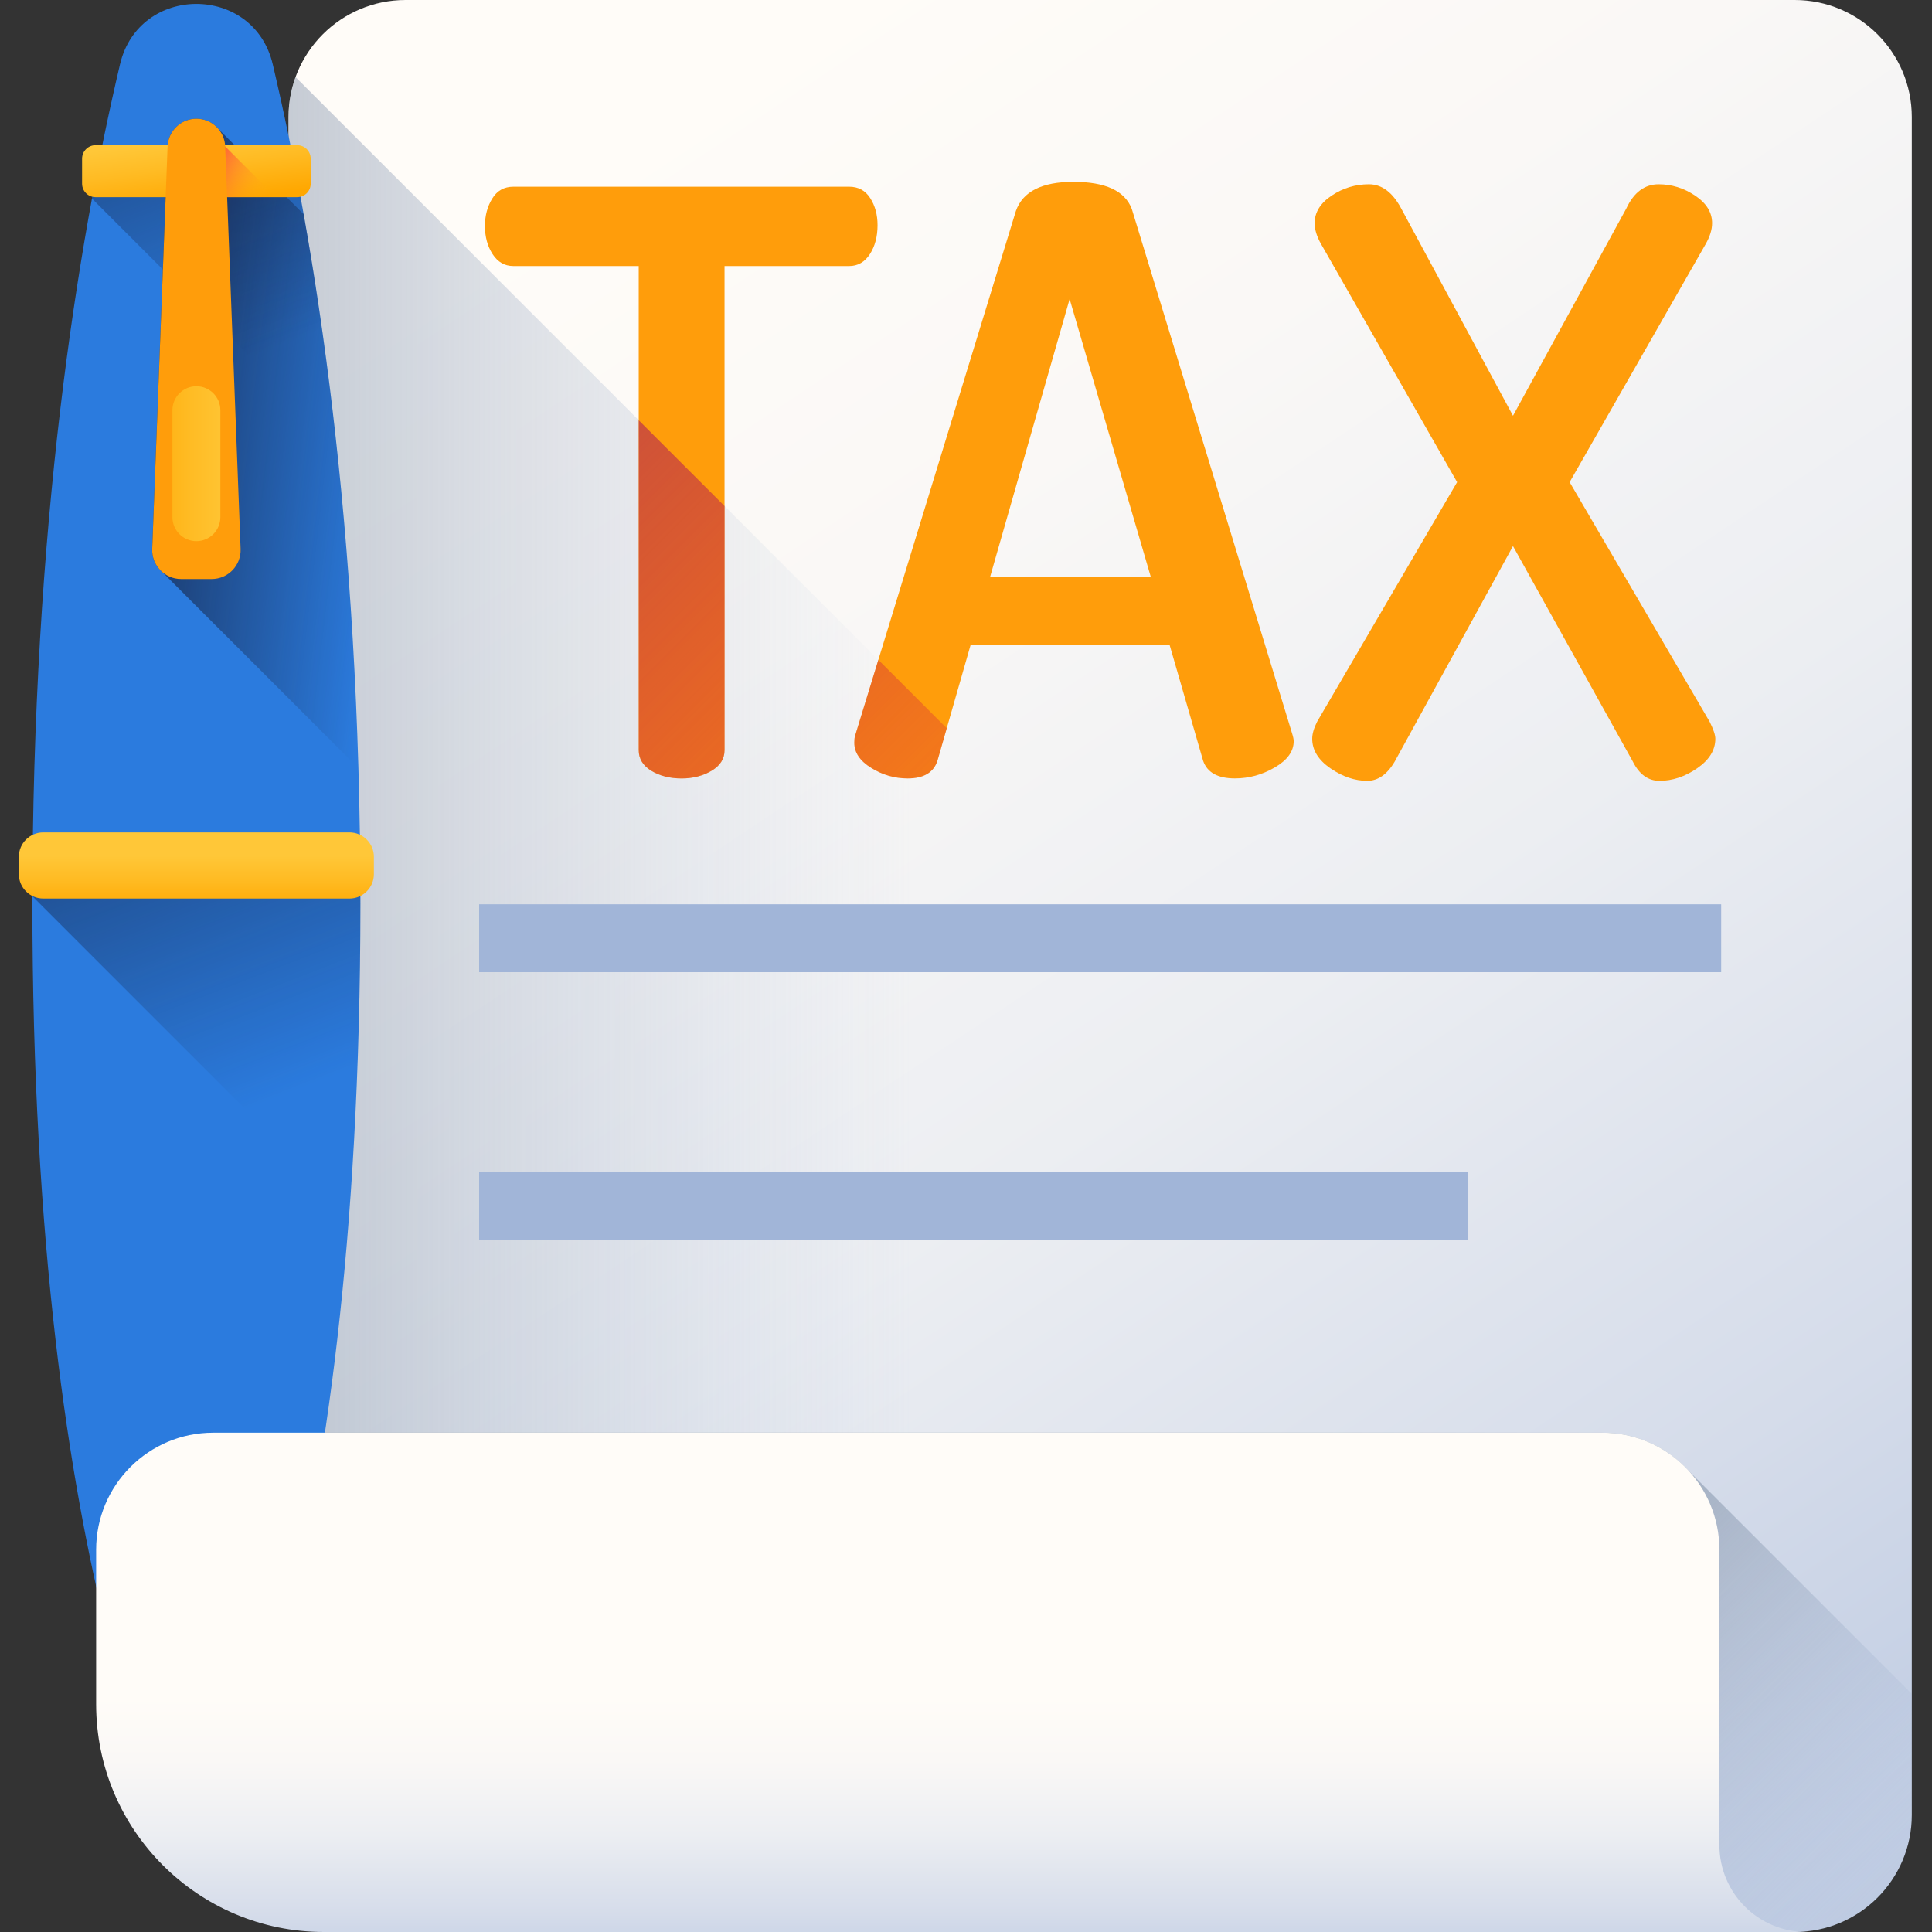 <svg width="50" height="50" viewBox="0 0 50 50" fill="none" xmlns="http://www.w3.org/2000/svg">
<rect x="0" y="0" width="50" height="50" fill="#333333" stroke="none"/>
<path d="M46.446 50H10.497C8.823 50 7.467 48.643 7.467 46.97V3.03C7.467 1.357 8.823 0 10.497 0H46.446C48.12 0 49.477 1.357 49.477 3.03V46.97C49.477 48.643 48.12 50 46.446 50Z" fill="url(#paint0_linear)"/>
<path d="M10.497 50H46.446C48.12 50 49.477 48.643 49.477 46.97V43.822L7.649 1.994C7.531 2.317 7.467 2.666 7.467 3.03V46.97C7.467 48.643 8.823 50 10.497 50Z" fill="url(#paint1_linear)"/>
<path d="M10.497 50H46.446C48.12 50 49.477 48.643 49.477 46.97V43.837L43.71 38.071C43.156 37.461 42.356 37.078 41.468 37.078H7.467V46.97C7.467 48.643 8.823 50 10.497 50Z" fill="url(#paint2_linear)"/>
<path d="M5.082 45.174C4.744 45.174 4.423 45.249 4.136 45.384L4.799 46.422C4.932 46.628 5.232 46.628 5.365 46.422L6.028 45.384C5.741 45.249 5.42 45.174 5.082 45.174Z" fill="#A1B5D8"/>
<path d="M4.169 45.532C3.681 44.607 3.26 43.575 3.459 42.654H6.718C6.886 43.63 6.479 44.624 6 45.531C5.612 46.266 4.556 46.267 4.169 45.532Z" fill="url(#paint3_linear)"/>
<path d="M6.718 42.654C5.631 42.654 4.545 42.654 3.458 42.654C3.402 42.916 3.397 43.187 3.427 43.461L5.78 45.813C5.865 45.736 5.94 45.643 5.999 45.531C6.478 44.624 6.885 43.63 6.718 42.654Z" fill="url(#paint4_linear)"/>
<path d="M7.059 1.664C6.568 -0.42 3.597 -0.42 3.106 1.664C1.999 6.362 0.838 13.617 0.838 23.388C0.838 32.197 1.781 38.297 2.778 42.285C3.379 44.687 6.786 44.687 7.386 42.285C8.384 38.297 9.327 32.197 9.327 23.388C9.327 13.617 8.166 6.362 7.059 1.664Z" fill="#2B7BDE"/>
<path d="M0.839 23.196L9.039 31.396C9.219 29.019 9.327 26.358 9.327 23.388C9.327 23.088 9.326 22.791 9.324 22.496H0.842C0.84 22.727 0.839 22.962 0.839 23.196Z" fill="url(#paint5_linear)"/>
<path d="M9.044 23.255H1.121C0.771 23.255 0.488 22.972 0.488 22.622V22.174C0.488 21.825 0.771 21.542 1.121 21.542H9.044C9.393 21.542 9.676 21.825 9.676 22.174V22.622C9.676 22.972 9.393 23.255 9.044 23.255Z" fill="url(#paint6_linear)"/>
<path d="M7.858 5.542L5.651 3.335C5.514 3.173 5.31 3.072 5.082 3.072C4.682 3.072 4.352 3.389 4.337 3.79L3.938 14.207C3.929 14.447 4.034 14.664 4.203 14.807L9.276 19.88C9.106 14.085 8.531 9.303 7.858 5.542Z" fill="url(#paint7_linear)"/>
<path d="M2.648 3.757C2.557 4.201 2.468 4.661 2.38 5.139L8.703 11.462C8.378 8.487 7.957 5.918 7.517 3.757H2.648Z" fill="url(#paint8_linear)"/>
<path d="M7.692 5.102H2.473C2.28 5.102 2.124 4.946 2.124 4.753V4.107C2.124 3.914 2.28 3.757 2.473 3.757H7.692C7.885 3.757 8.041 3.914 8.041 4.107V4.753C8.041 4.946 7.885 5.102 7.692 5.102Z" fill="url(#paint9_linear)"/>
<path d="M5.061 5.102H7.141L5.828 3.79L5.745 3.757H5.061V5.102Z" fill="url(#paint10_linear)"/>
<path d="M5.478 14.985H4.687C4.262 14.985 3.923 14.632 3.939 14.207L4.337 3.79C4.352 3.389 4.682 3.072 5.083 3.072C5.483 3.072 5.813 3.389 5.828 3.79L6.227 14.207C6.243 14.632 5.903 14.985 5.478 14.985Z" fill="#FF9D0B"/>
<path d="M5.082 14.005C4.74 14.005 4.462 13.727 4.462 13.384V10.616C4.462 10.274 4.74 9.996 5.082 9.996C5.425 9.996 5.703 10.274 5.703 10.616V13.384C5.703 13.727 5.425 14.005 5.082 14.005Z" fill="url(#paint11_linear)"/>
<path d="M41.468 37.078H5.518C3.844 37.078 2.488 38.435 2.488 40.108V44.103C2.488 47.36 5.128 50 8.385 50H46.748C45.505 50 44.498 48.993 44.498 47.75V40.108C44.498 38.435 43.141 37.078 41.468 37.078Z" fill="url(#paint12_linear)"/>
<path d="M12.4 23.403H44.544V25.16H12.4V23.403Z" fill="#A1B5D8"/>
<path d="M12.4 30.323H37.996V32.08H12.4V30.323Z" fill="#A1B5D8"/>
<path d="M12.55 5.848C12.55 5.58 12.613 5.343 12.739 5.139C12.864 4.934 13.046 4.832 13.284 4.832H21.977C22.214 4.832 22.396 4.93 22.522 5.128C22.648 5.326 22.711 5.558 22.711 5.827C22.711 6.123 22.644 6.374 22.512 6.578C22.378 6.782 22.201 6.885 21.977 6.885H18.751V19.414C18.751 19.637 18.639 19.815 18.416 19.947C18.193 20.079 17.934 20.146 17.641 20.146C17.334 20.146 17.072 20.079 16.855 19.947C16.639 19.815 16.53 19.637 16.53 19.414V6.885H13.284C13.06 6.885 12.882 6.782 12.749 6.578C12.616 6.374 12.55 6.13 12.55 5.848Z" fill="#FF9D0B"/>
<path d="M22.11 19.225C22.11 19.142 22.116 19.079 22.131 19.037L26.291 5.46C26.468 4.957 26.965 4.706 27.78 4.706C28.61 4.706 29.113 4.94 29.291 5.408L33.44 18.983C33.468 19.071 33.481 19.137 33.481 19.181C33.481 19.444 33.318 19.671 32.993 19.86C32.667 20.051 32.322 20.145 31.958 20.145C31.517 20.145 31.243 19.994 31.137 19.69L30.269 16.689H25.12L24.263 19.681C24.165 19.991 23.907 20.145 23.489 20.145C23.155 20.145 22.841 20.055 22.549 19.874C22.256 19.693 22.11 19.476 22.11 19.225ZM25.624 14.929H29.782L27.682 7.739L25.624 14.929Z" fill="#FF9D0B"/>
<path d="M33.96 19.119C33.96 18.993 34.002 18.847 34.086 18.679L37.71 12.478L34.191 6.319C34.079 6.124 34.023 5.942 34.023 5.774C34.023 5.495 34.17 5.258 34.463 5.062C34.757 4.866 35.077 4.769 35.427 4.769C35.762 4.769 36.041 4.978 36.264 5.397L39.156 10.76L42.088 5.397C42.284 4.978 42.563 4.769 42.926 4.769C43.261 4.769 43.576 4.866 43.869 5.062C44.162 5.258 44.309 5.495 44.309 5.774C44.309 5.942 44.253 6.124 44.141 6.319L40.622 12.478L44.246 18.679C44.344 18.875 44.393 19.022 44.393 19.119C44.393 19.412 44.236 19.667 43.921 19.884C43.607 20.1 43.282 20.208 42.947 20.208C42.654 20.208 42.424 20.041 42.256 19.706L39.156 14.133L36.097 19.706C35.901 20.041 35.664 20.208 35.384 20.208C35.063 20.208 34.745 20.1 34.431 19.884C34.117 19.667 33.96 19.412 33.96 19.119Z" fill="#FF9D0B"/>
<path d="M16.531 10.877V19.414C16.531 19.637 16.639 19.814 16.855 19.947C17.072 20.079 17.334 20.146 17.642 20.146C17.934 20.146 18.192 20.079 18.416 19.947C18.639 19.814 18.752 19.637 18.752 19.414V13.097L16.531 10.877Z" fill="url(#paint13_linear)"/>
<path d="M22.731 17.076L22.131 19.037C22.116 19.079 22.109 19.141 22.109 19.225C22.109 19.476 22.255 19.693 22.549 19.874C22.841 20.055 23.155 20.146 23.49 20.146C23.907 20.146 24.166 19.991 24.263 19.682L24.503 18.848L22.731 17.076Z" fill="url(#paint14_linear)"/>
<defs>
<linearGradient id="paint0_linear" x1="14.73" y1="4.343" x2="53.237" y2="62.228" gradientUnits="userSpaceOnUse">
<stop stop-color="#FFFCF8"/>
<stop offset="0.188" stop-color="#FAF8F6"/>
<stop offset="0.404" stop-color="#ECEEF2"/>
<stop offset="0.635" stop-color="#D5DCEA"/>
<stop offset="0.875" stop-color="#B5C4DF"/>
<stop offset="1" stop-color="#A1B5D8"/>
</linearGradient>
<linearGradient id="paint1_linear" x1="23.591" y1="25.997" x2="-10.498" y2="25.997" gradientUnits="userSpaceOnUse">
<stop stop-color="#A1B5D8" stop-opacity="0"/>
<stop offset="0.034" stop-color="#9FB3D5" stop-opacity="0.035"/>
<stop offset="0.452" stop-color="#8898AF" stop-opacity="0.451"/>
<stop offset="0.788" stop-color="#798898" stop-opacity="0.788"/>
<stop offset="1" stop-color="#748290"/>
</linearGradient>
<linearGradient id="paint2_linear" x1="39.924" y1="57.481" x2="26.392" y2="43.948" gradientUnits="userSpaceOnUse">
<stop stop-color="#A1B5D8" stop-opacity="0"/>
<stop offset="0.034" stop-color="#9FB3D5" stop-opacity="0.035"/>
<stop offset="0.452" stop-color="#8898AF" stop-opacity="0.451"/>
<stop offset="0.788" stop-color="#798898" stop-opacity="0.788"/>
<stop offset="1" stop-color="#748290"/>
</linearGradient>
<linearGradient id="paint3_linear" x1="4.331" y1="44.368" x2="7.218" y2="44.368" gradientUnits="userSpaceOnUse">
<stop stop-color="#FFE548"/>
<stop offset="1" stop-color="#FFB211"/>
</linearGradient>
<linearGradient id="paint4_linear" x1="7.099" y1="45.081" x2="3.904" y2="41.886" gradientUnits="userSpaceOnUse">
<stop stop-color="#FFB211" stop-opacity="0"/>
<stop offset="0.228" stop-color="#FF9F19" stop-opacity="0.227"/>
<stop offset="0.686" stop-color="#FF6F2E" stop-opacity="0.686"/>
<stop offset="1" stop-color="#FF4B3E"/>
</linearGradient>
<linearGradient id="paint5_linear" x1="7.231" y1="28.392" x2="0.75" y2="11.646" gradientUnits="userSpaceOnUse">
<stop stop-color="#131830" stop-opacity="0"/>
<stop offset="1" stop-color="#131830"/>
</linearGradient>
<linearGradient id="paint6_linear" x1="5.085" y1="22.145" x2="5.085" y2="23.608" gradientUnits="userSpaceOnUse">
<stop stop-color="#FFC738"/>
<stop offset="0.429" stop-color="#FFBB23"/>
<stop offset="1" stop-color="#FFA700"/>
</linearGradient>
<linearGradient id="paint7_linear" x1="10.089" y1="11.809" x2="0.852" y2="10.743" gradientUnits="userSpaceOnUse">
<stop stop-color="#131830" stop-opacity="0"/>
<stop offset="1" stop-color="#131830"/>
</linearGradient>
<linearGradient id="paint8_linear" x1="6.764" y1="9.13" x2="1.37" y2="-4.808" gradientUnits="userSpaceOnUse">
<stop stop-color="#131830" stop-opacity="0"/>
<stop offset="1" stop-color="#131830"/>
</linearGradient>
<linearGradient id="paint9_linear" x1="4.976" y1="3.59" x2="5.189" y2="5.267" gradientUnits="userSpaceOnUse">
<stop stop-color="#FFC738"/>
<stop offset="0.429" stop-color="#FFBB23"/>
<stop offset="1" stop-color="#FFA700"/>
</linearGradient>
<linearGradient id="paint10_linear" x1="6.835" y1="5.228" x2="5.264" y2="4.342" gradientUnits="userSpaceOnUse">
<stop stop-color="#FFB211" stop-opacity="0"/>
<stop offset="0.228" stop-color="#FF9F19" stop-opacity="0.227"/>
<stop offset="0.686" stop-color="#FF6F2E" stop-opacity="0.686"/>
<stop offset="1" stop-color="#FF4B3E"/>
</linearGradient>
<linearGradient id="paint11_linear" x1="6.077" y1="11.999" x2="3.277" y2="11.999" gradientUnits="userSpaceOnUse">
<stop stop-color="#FFC738"/>
<stop offset="0.429" stop-color="#FFBB23"/>
<stop offset="1" stop-color="#FFA700"/>
</linearGradient>
<linearGradient id="paint12_linear" x1="24.618" y1="43.883" x2="24.618" y2="52.791" gradientUnits="userSpaceOnUse">
<stop stop-color="#FFFCF8"/>
<stop offset="0.188" stop-color="#FAF8F6"/>
<stop offset="0.404" stop-color="#ECEEF2"/>
<stop offset="0.635" stop-color="#D5DCEA"/>
<stop offset="0.875" stop-color="#B5C4DF"/>
<stop offset="1" stop-color="#A1B5D8"/>
</linearGradient>
<linearGradient id="paint13_linear" x1="27.937" y1="26.673" x2="8.038" y2="6.774" gradientUnits="userSpaceOnUse">
<stop stop-color="#E4003D" stop-opacity="0"/>
<stop offset="0.584" stop-color="#BD294B" stop-opacity="0.584"/>
<stop offset="1" stop-color="#A64153"/>
</linearGradient>
<linearGradient id="paint14_linear" x1="29.375" y1="25.236" x2="9.475" y2="5.336" gradientUnits="userSpaceOnUse">
<stop stop-color="#E4003D" stop-opacity="0"/>
<stop offset="0.584" stop-color="#BD294B" stop-opacity="0.584"/>
<stop offset="1" stop-color="#A64153"/>
</linearGradient>
</defs>
</svg>
